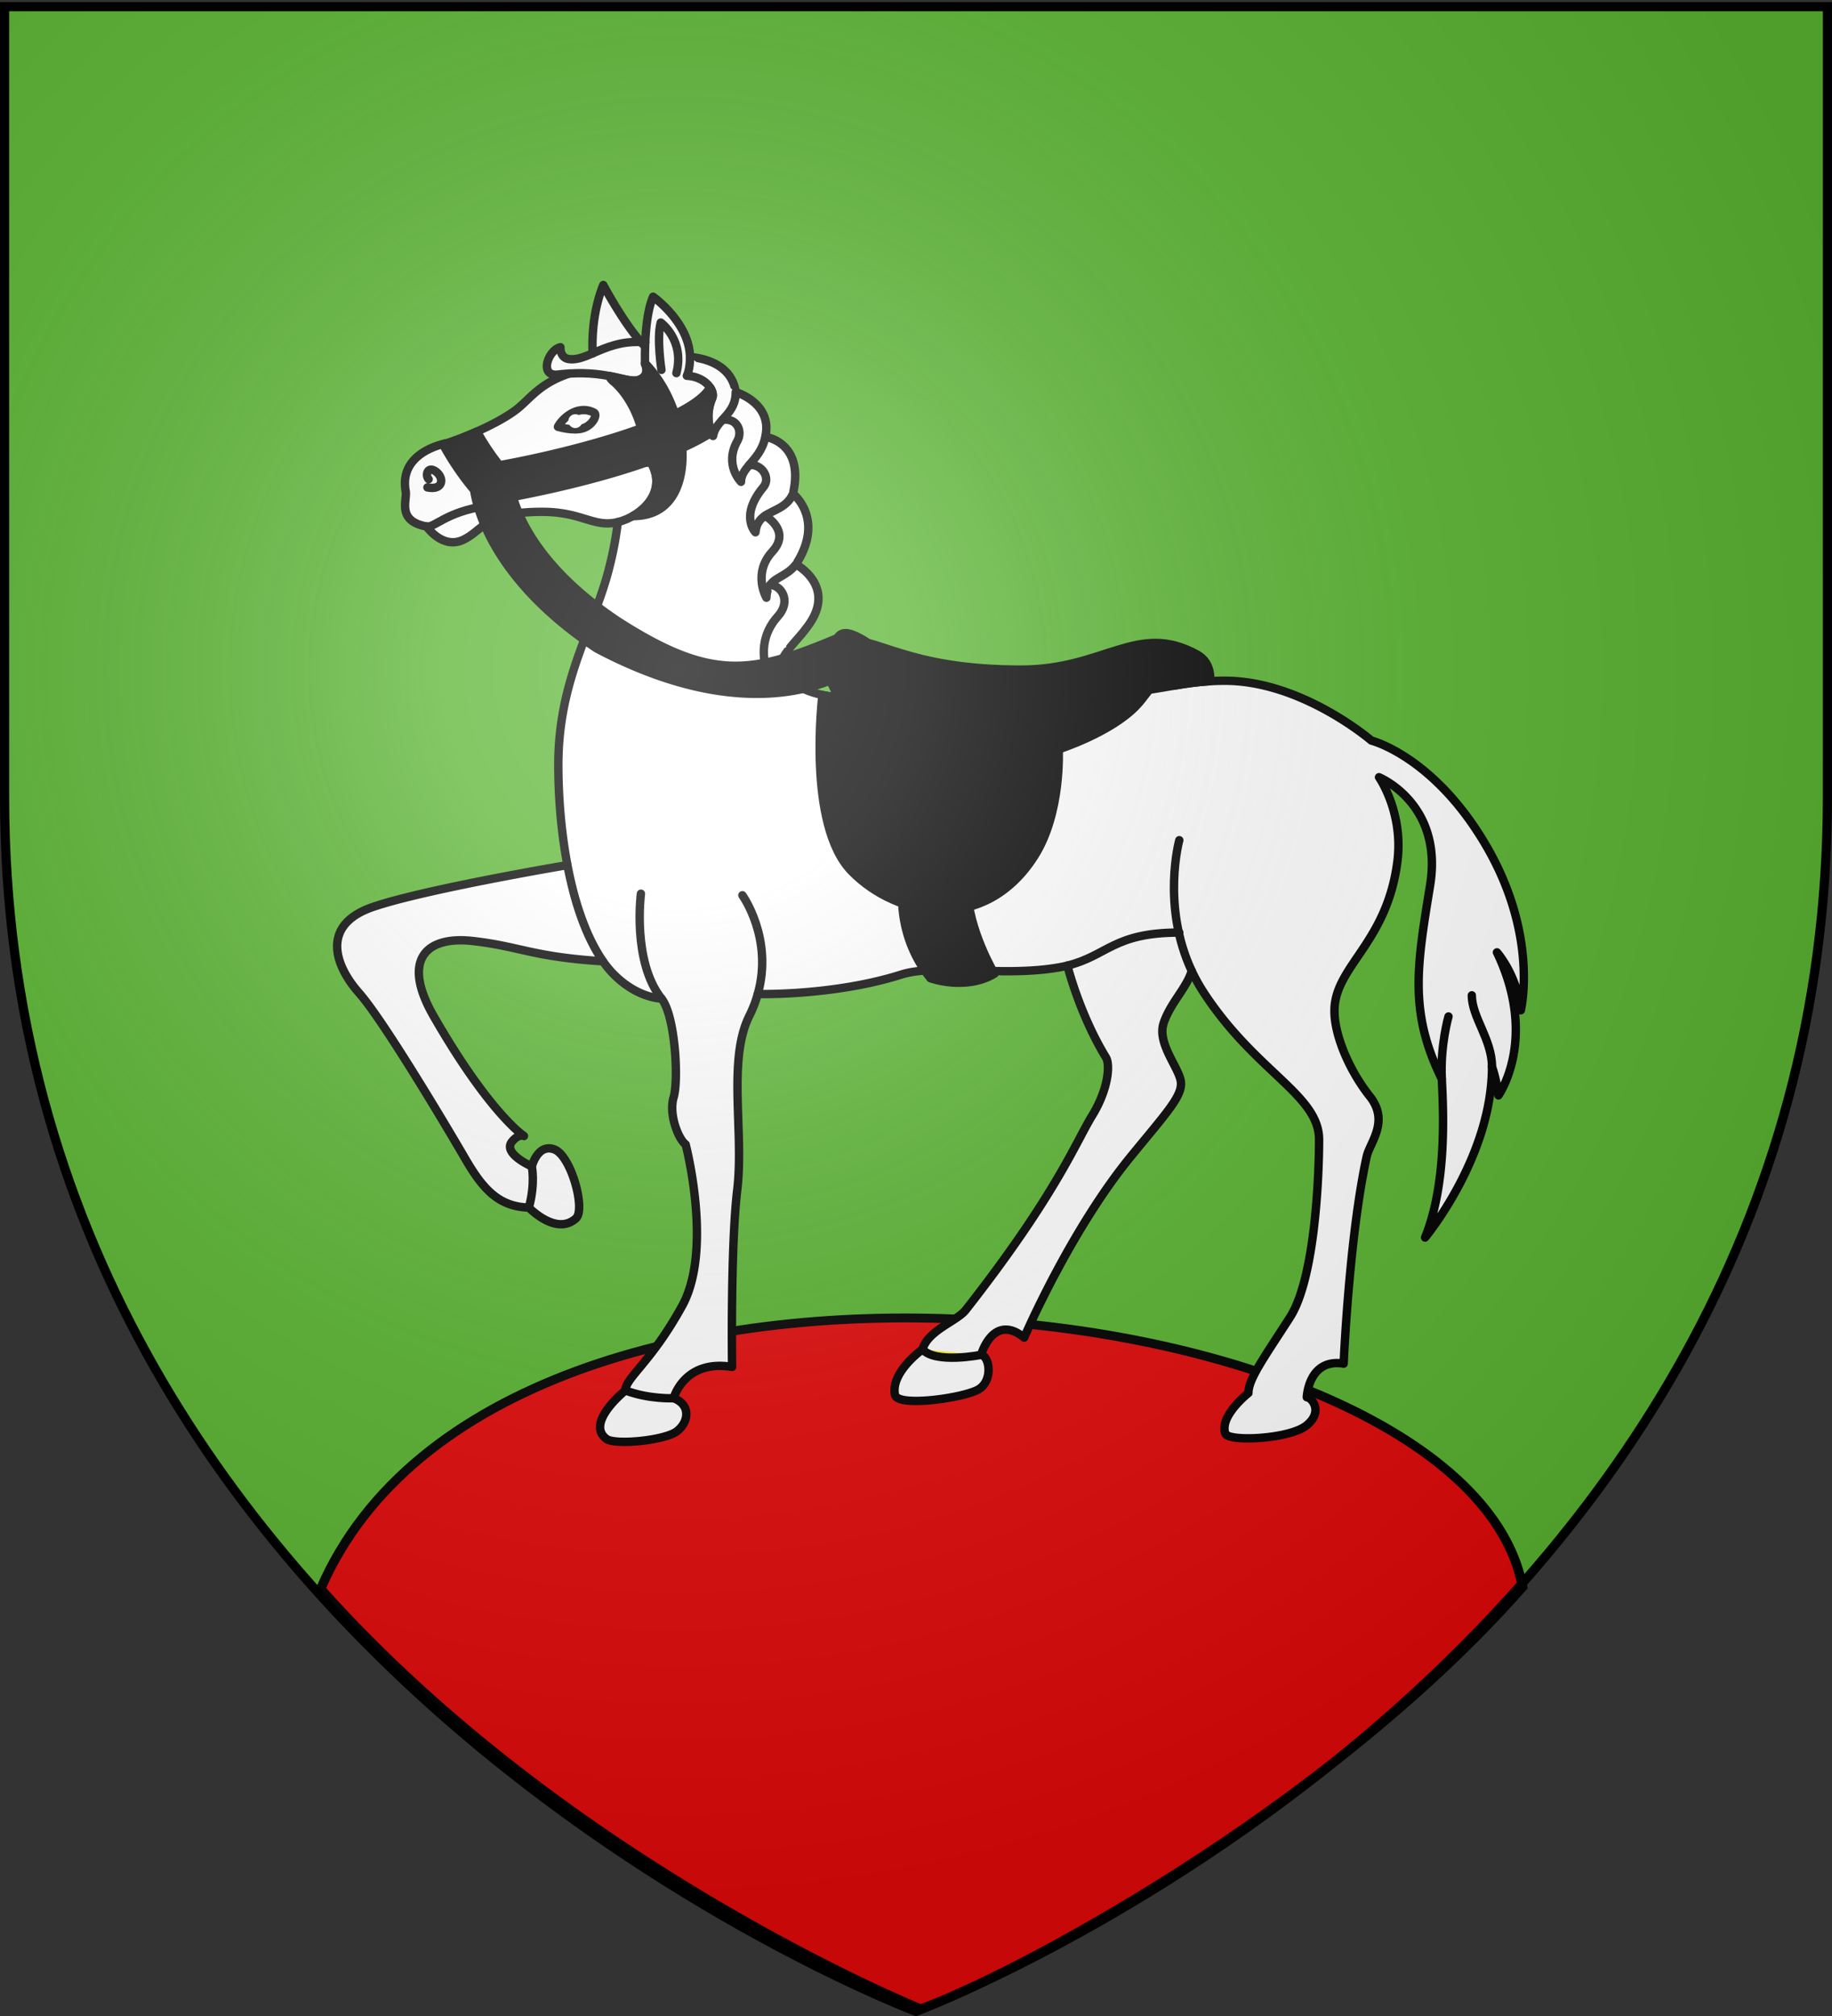 <svg xmlns="http://www.w3.org/2000/svg" xmlns:xlink="http://www.w3.org/1999/xlink" width="600" height="660" version="1.0"><rect width="100%" height="100%" fill="#333333" stroke="none"/><desc>Flag of Canton of Valais (Wallis)</desc><defs><g id="e"><path id="d" d="M0 0v1h.5z" transform="rotate(18 3.157 -.5)"/><use xlink:href="#d" width="810" height="540" transform="scale(-1 1)"/></g><g id="f"><use xlink:href="#e" width="810" height="540" transform="rotate(72)"/><use xlink:href="#e" width="810" height="540" transform="rotate(144)"/></g><radialGradient xlink:href="#a" id="B" cx="221.445" cy="226.331" r="300" fx="221.445" fy="226.331" gradientTransform="matrix(1.353 0 0 1.349 -77.63 -85.747)" gradientUnits="userSpaceOnUse"/><linearGradient id="a"><stop offset="0" style="stop-color:white;stop-opacity:.314"/><stop offset=".19" style="stop-color:white;stop-opacity:.251"/><stop offset=".6" style="stop-color:#6b6b6b;stop-opacity:.125"/><stop offset="1" style="stop-color:black;stop-opacity:.125"/></linearGradient></defs><g style="display:inline"><path d="M300 658.5s298.5-112.32 298.5-397.772V2.176H1.5v258.552C1.5 546.18 300 658.5 300 658.5" style="fill:#5ab532;fill-opacity:1;fill-rule:evenodd;stroke:none"/><g style="display:inline"><path d="M0 0h600v660H0z" style="fill:none;stroke:none"/></g><g style="fill:#e20909"><g style="fill:#e20909"><g style="fill:#e20909;fill-opacity:1;stroke:#000;stroke-width:6.059;stroke-miterlimit:4;stroke-opacity:1;stroke-dasharray:none"><g style="fill:#e20909;fill-opacity:1;stroke:#000;stroke-width:2.881;stroke-miterlimit:4;stroke-opacity:1;stroke-dasharray:none;display:inline"><path d="M114.233 526.052C190 616.228 297.2 662.21 297.2 662.21c25.398-9.494 122.229-62.772 183.553-136.718-16.957-97.102-311.616-134.29-366.52.56z" style="fill:#e20909;fill-opacity:1;fill-rule:evenodd;stroke:#000;stroke-width:2.881;stroke-linecap:butt;stroke-linejoin:miter;stroke-miterlimit:4;stroke-opacity:1;stroke-dasharray:none;display:inline" transform="matrix(1.074 0 0 1.01 -17.662 -11.164)"/></g></g></g></g><g transform="translate(-471.975 -25.718)"><path d="M666.061 141.403c-.206-5.228.11-14.048 3.497-22.378 0 0 7.385 13.898 13.698 20.126.154-4.965.726-11.998 2.611-16.293 0 0 11.886 8.38 12.091 19.773 0 0 13.426.353 14.975 11.46 0 0 12.197 3.525 9.68 14.633 0 0 12.932 1.653 9.071 18.637 0 0 10.612 8.2.966 23.136 0 0 14.187 7.461 3.216 21.085-1.622 2.278-4.005 4.555-6.019 7.308l-.28 5.091c0 3.742 2.915 7.295 11.765 9.271 8.185 1.83 11.143-.977 23.301-2.11 12.238-1.144 36.473 1.985 61.1 1.985 24.63 0 31.175-4.542 47.383-4.542 25.3 0 48.008 19.587 48.008 19.587s20.574 5.111 37.72 34.635 11.221 53.654 11.221 53.654c-1.247-11.64-7.82-18.954-7.82-18.954 13.595 28.364.493 46.824.493 46.824s-.634-5.313-2.116-9.364c0 29.594-21.92 55.893-21.92 55.893 7.124-17.467 6.03-40.922 5.48-51.9-10.778-21.83-8.14-37-3.835-63.379 4.375-26.82-16.732-35.414-16.732-35.414s8.05 11.454 6.036 27.491c-3.383 26.954-20.627 34.364-20.627 49.026 0 8.247 5.032 19.702 11.57 27.95 6.541 8.246 0 15.12-1.004 19.702-5.747 26.171-7.549 67.811-7.549 67.811-11.57-1.832-12.072 10.997-12.072 10.997 1.51 0 5.532 4.581 0 9.163-5.535 4.583-25.66 5.498-26.667 2.75-2.097-5.718 7.545-13.288 7.545-13.288 0-4.582 5.033-11.455 13.587-24.742 8.552-13.287 9.558-48.557 9.558-58.189 0-14.663-20.628-21.993-37.733-48.11a57 57 0 0 1-3.985-7.152c-1.69 5.65-6.934 10.376-9.188 17.054-2.257 6.677 5.074 14.638 5.641 19.261.565 4.624-4.796 10.273-16.358 24.398-20.006 24.442-34.97 59.328-34.97 59.328-10.155-8.22-14.102 5.65-14.102 5.65 2.82.513 3.948 8.474-.845 11.3-4.794 2.824-26.51 5.905-27.355 1.797-1.529-7.424 9.023-14.896 9.023-14.896 1.691-6.163 11.28-9.245 14.102-12.84 29.483-37.579 36.098-54.96 41.456-63.693 5.356-8.732 5.923-16.692 4.512-19.005-8.7-14.264-12.632-30.092-12.632-30.092-.968.238-1.996.455-3.097.643-18.478 3.156-39.747-1.375-51.32 2.292-22.15 7.017-46.985 6.372-46.985 6.372a41.5 41.5 0 0 1-2.78 7.168c-7.202 14.495-1.692 37.96-3.945 56.938-2.253 18.98-1.689 57.966-1.689 57.966-15.772-2.565-19.15 10.26-19.15 10.26 5.632 2.052 5.068 7.694 1.125 10.773-3.943 3.077-20.278 4.617-23.096 2.563-7.158-5.216 6.196-15.9 6.196-15.9 0-4.105 8.45-9.234 18.59-27.7 10.14-18.468 1.126-52.837 1.126-52.837-2.253-1.539-5.632-9.747-3.942-15.39s.563-26.674-3.943-32.316c-7.846-.7-14.934-6.042-19.189-12.238-23.154-1.465-27.166-4.886-42.602-6.643-15.436-1.758-23.476 6.148-12.863 24.6 18.351 31.902 29.584 39.241 29.584 39.241s-1.607-.879-3.857 1.757c-3.363 3.937 6.431 8.2 6.431 8.2s1.93-7.615 7.396-5.564c5.467 2.048 10.29 19.62 7.074 22.548-6.464 5.886-15.435-3.514-15.435-3.514-9.97-.293-15.115-6.149-20.903-16.107-5.788-9.956-26.69-45.098-34.73-54.176-8.04-9.08-12.54-22.257 4.503-28.115 17.043-5.856 63.756-13.724 63.756-13.724-2.17-11.412-2.979-23.157-2.979-32.756 0-26.83 10.523-43.122 15.784-61.328 2.924-10.12 3.682-18.208 3.682-18.208-7.89 1.917-11.574-3.354-24.727-3.354-18.939 0-18.939 5.75-25.779 9.104s-12.102-4.313-12.102-4.313c-9.856-1.795-6.313-8.625-6.84-11.5-2.427-13.267 13.68-15.81 13.68-15.81 3.156-.959 15.783-5.75 22.623-11.02 4.358-3.36 7.434-8.469 17.26-11.734a59 59 0 0 0-3.709.328c-6.249.775-3.328-8.008.82-8.953 0 0-.272 3.548 2.911 3.896 2.491.275 4.88-.708 7.624-1.884" style="fill:#fff;stroke:#000;stroke-width:2.75;stroke-linecap:round;stroke-linejoin:round"/><path d="M666.061 141.403c4.38-1.875 9.612-4.329 17.265-3.603M946.372 358.5s-2.74 9.481-2.192 20.46" style="fill:#fff;stroke:#000;stroke-width:2.75;stroke-linecap:round;stroke-linejoin:round"/><path d="M960.62 374.967c0-8.983-6.604-16.184-6.604-23.393M793.294 469.265s-14.932 3.034-19.177-1.799M692.586 483.475s-8.172.378-15.773-2.564" style="fill:#fcef3c;stroke:#000;stroke-width:2.75;stroke-linecap:round;stroke-linejoin:round"/><path d="M858.205 300.785s-5.92 21.41 4.066 42.79" style="fill:#fff;stroke:#000;stroke-width:2.75;stroke-linecap:round;stroke-linejoin:round"/><path d="M821.555 341.837c13.178-3.256 15.09-10.812 36.65-10.812M720.152 351.143c5.15-18.217-5.035-32.33-5.035-32.33M681.883 318.3s-2.898 22.272 6.76 34.368M669.453 340.43c-5.732-8.34-9.412-19.742-11.646-31.496M683.257 139.151c-.104 3.342-.02 5.747-.02 5.747s1.903 3.761-1.985 5.178c-3.572 1.301-9.494-2.9-22.844-2.058M674.293 196.643c7.893-1.916 16.836-10.06 10.523-20.123M611.685 198.081c2.631.48 6.314-4.792 19.467-6.708M646.145 407.585s1.228 5.541-.964 13.472M712.934 154.092c.015 4.452-2.334 6.803-4.41 9.12-1.395 1.554-2.664 3.094-3.014 5.244 0 0-3.248-5.43-.259-12.433.944-2.212-1.952-6.959-8.335-7.29.774-1.562 1.078-4.147 1.043-6.1" style="fill:#fff;stroke:#000;stroke-width:2.75;stroke-linecap:round;stroke-linejoin:round"/><path d="M722.613 168.725c-.81 4.348-3.332 6.934-5.32 9.296-1.456 1.731-2.627 3.341-2.627 5.437 0 0-5.605-5.532-1.218-13.332 1.917-3.408-.24-7.744-4.926-6.914" style="fill:#fff;stroke:#000;stroke-width:2.75;stroke-linecap:round;stroke-linejoin:round"/><path d="M731.684 187.362c-1.933 4.487-6.172 5.175-9.138 7.187-1.643 1.114-2.896 2.635-3.149 5.432 0 0-5.32-5.313 2.616-14.826 2.56-3.067-.764-7.802-4.72-7.135" style="fill:#fff;stroke:#000;stroke-width:2.75;stroke-linecap:round;stroke-linejoin:round"/><path d="M732.65 210.498c-2.838 3.718-6.586 4.056-8.479 6.767-.682.98-1.122 2.266-1.189 4.134 0 0-4.662-7.918 1.957-15.125 6.283-6.84-2.393-11.724-2.393-11.724" style="fill:#fff;stroke:#000;stroke-width:2.75;stroke-linecap:round;stroke-linejoin:round"/><path d="M729.848 238.89c-2.469 3.371-4.383 7.458-3.676 13.143 0 0-9.445-13.414.547-24.533 4.64-5.164.933-10.352-2.547-10.235M688.612 146.811s-1.632-10.396-.233-15.488c0 0 7.921 5.728 5.126 16.548M612.354 182.598c-1.182-1.255-.394-4.482 2.363-2.51 2.756 1.973 2.56 6.275-2.757 5.2M654.71 165.44c1.138-2.33 6.167-7.469 11.778-4.66 1.33.666-.38 4.161-3.61 5.16-3.23.998-8.169-.5-8.169-.5" style="fill:#fff;stroke:#000;stroke-width:2.75;stroke-linecap:round;stroke-linejoin:round"/><circle cx="182.143" cy="163.521" r="2.275" style="fill:#fff" transform="translate(478.246 .068)"/><path d="M767.541 317.94s-1.638 14.615 9.172 28.04c0 0 11.463 4.175 20.963-1.492 0 0-8.517-14.319-8.845-27.443z" style="fill:#000;stroke:#000;stroke-width:2.75;stroke-linecap:round;stroke-linejoin:round"/><path d="M741.332 253.253s-5.292 42.535 9.573 57.723 43.57 20.505 59.822-4.95c9.065-14.2 7.98-35 7.98-35l-51.893-16.692-16.266-.855c-2.89.482-5.52.601-9.216-.226" style="fill:#000;stroke:#000;stroke-width:2.75;stroke-linecap:round;stroke-linejoin:round"/><path d="M856.388 250.208c3.856-.652 7.574-1.227 11.894-1.48 0 0 .878-5.912-4.257-8.739-19.616-10.798-30.093 4.953-57.647 4.953-38.068 0-47.23-11.143-59.744-9.859-12.645 1.3-.705 13.644 5.992 34.026 6.113 18.606 55.565 5.22 66.081 1.916 0 0 16.91-5.384 25.378-14.197 5.075-5.284 6.862-11.903 12.303-6.62" style="fill:#000;stroke:#000;stroke-width:2.75;stroke-linecap:round;stroke-linejoin:round"/><path d="M753.374 234.48c-2.898-1.484-5.599-2.48-7.225.159-28.16 11.82-41.175 14.037-71.658-5.478-24.94-16.592-32.334-33.008-34.516-40.77 9.407-1.777 27.525-5.597 43.788-11.324l.004.162 1.05-.709c5.004 7.977.418 14.743-5.63 18.162.12-.002.222-.007.342-.008 18.282-.2 15.867-22.234 15.867-22.234 3.504-1.59 6.744-3.29 9.593-5.094-.776-1.93-1.925-6.2.262-11.323.37-.866.142-2.12-.646-3.347a5.6 5.6 0 0 0-.613.712c-1.918 2.698-5.825 5.36-10.97 7.897-2.698-8.362-7.054-13.837-9.792-16.666l.007.28s1.903 3.76-1.985 5.177c-2.104.766-5.038-.375-9.81-1.272a5.56 5.56 0 0 0 1.547 1.907c.28.22 6.153 4.987 8.947 15.226-14.333 5.237-32.515 9.584-46.37 12.088-3.934-4.912-6.563-9.565-7.359-11.038-4.305 1.918-8.134 3.313-9.682 3.784 0 0-.58.091-1.502.33.184.358 3.947 7.652 10.236 15.065.994 6.65 6.772 29.653 40.131 51.846 55.477 29.38 86.321 6.953 89.251 1.995 1.628-2.64-.37-4.046-3.267-5.528" style="fill:#000;stroke:#000;stroke-width:2.75;stroke-linecap:round;stroke-linejoin:round"/></g></g><path d="M300 658.5s298.5-112.32 298.5-397.772V2.176H1.5v258.552C1.5 546.18 300 658.5 300 658.5" style="opacity:1;fill:url(#B);fill-opacity:1;fill-rule:evenodd;stroke:none;stroke-width:1px;stroke-linecap:butt;stroke-linejoin:miter;stroke-opacity:1"/><path d="M300 658.5S1.5 546.18 1.5 260.728V2.176h597v258.552C598.5 546.18 300 658.5 300 658.5z" style="opacity:1;fill:none;fill-opacity:1;fill-rule:evenodd;stroke:#000;stroke-width:3;stroke-linecap:butt;stroke-linejoin:miter;stroke-miterlimit:4;stroke-dasharray:none;stroke-opacity:1"/></svg>